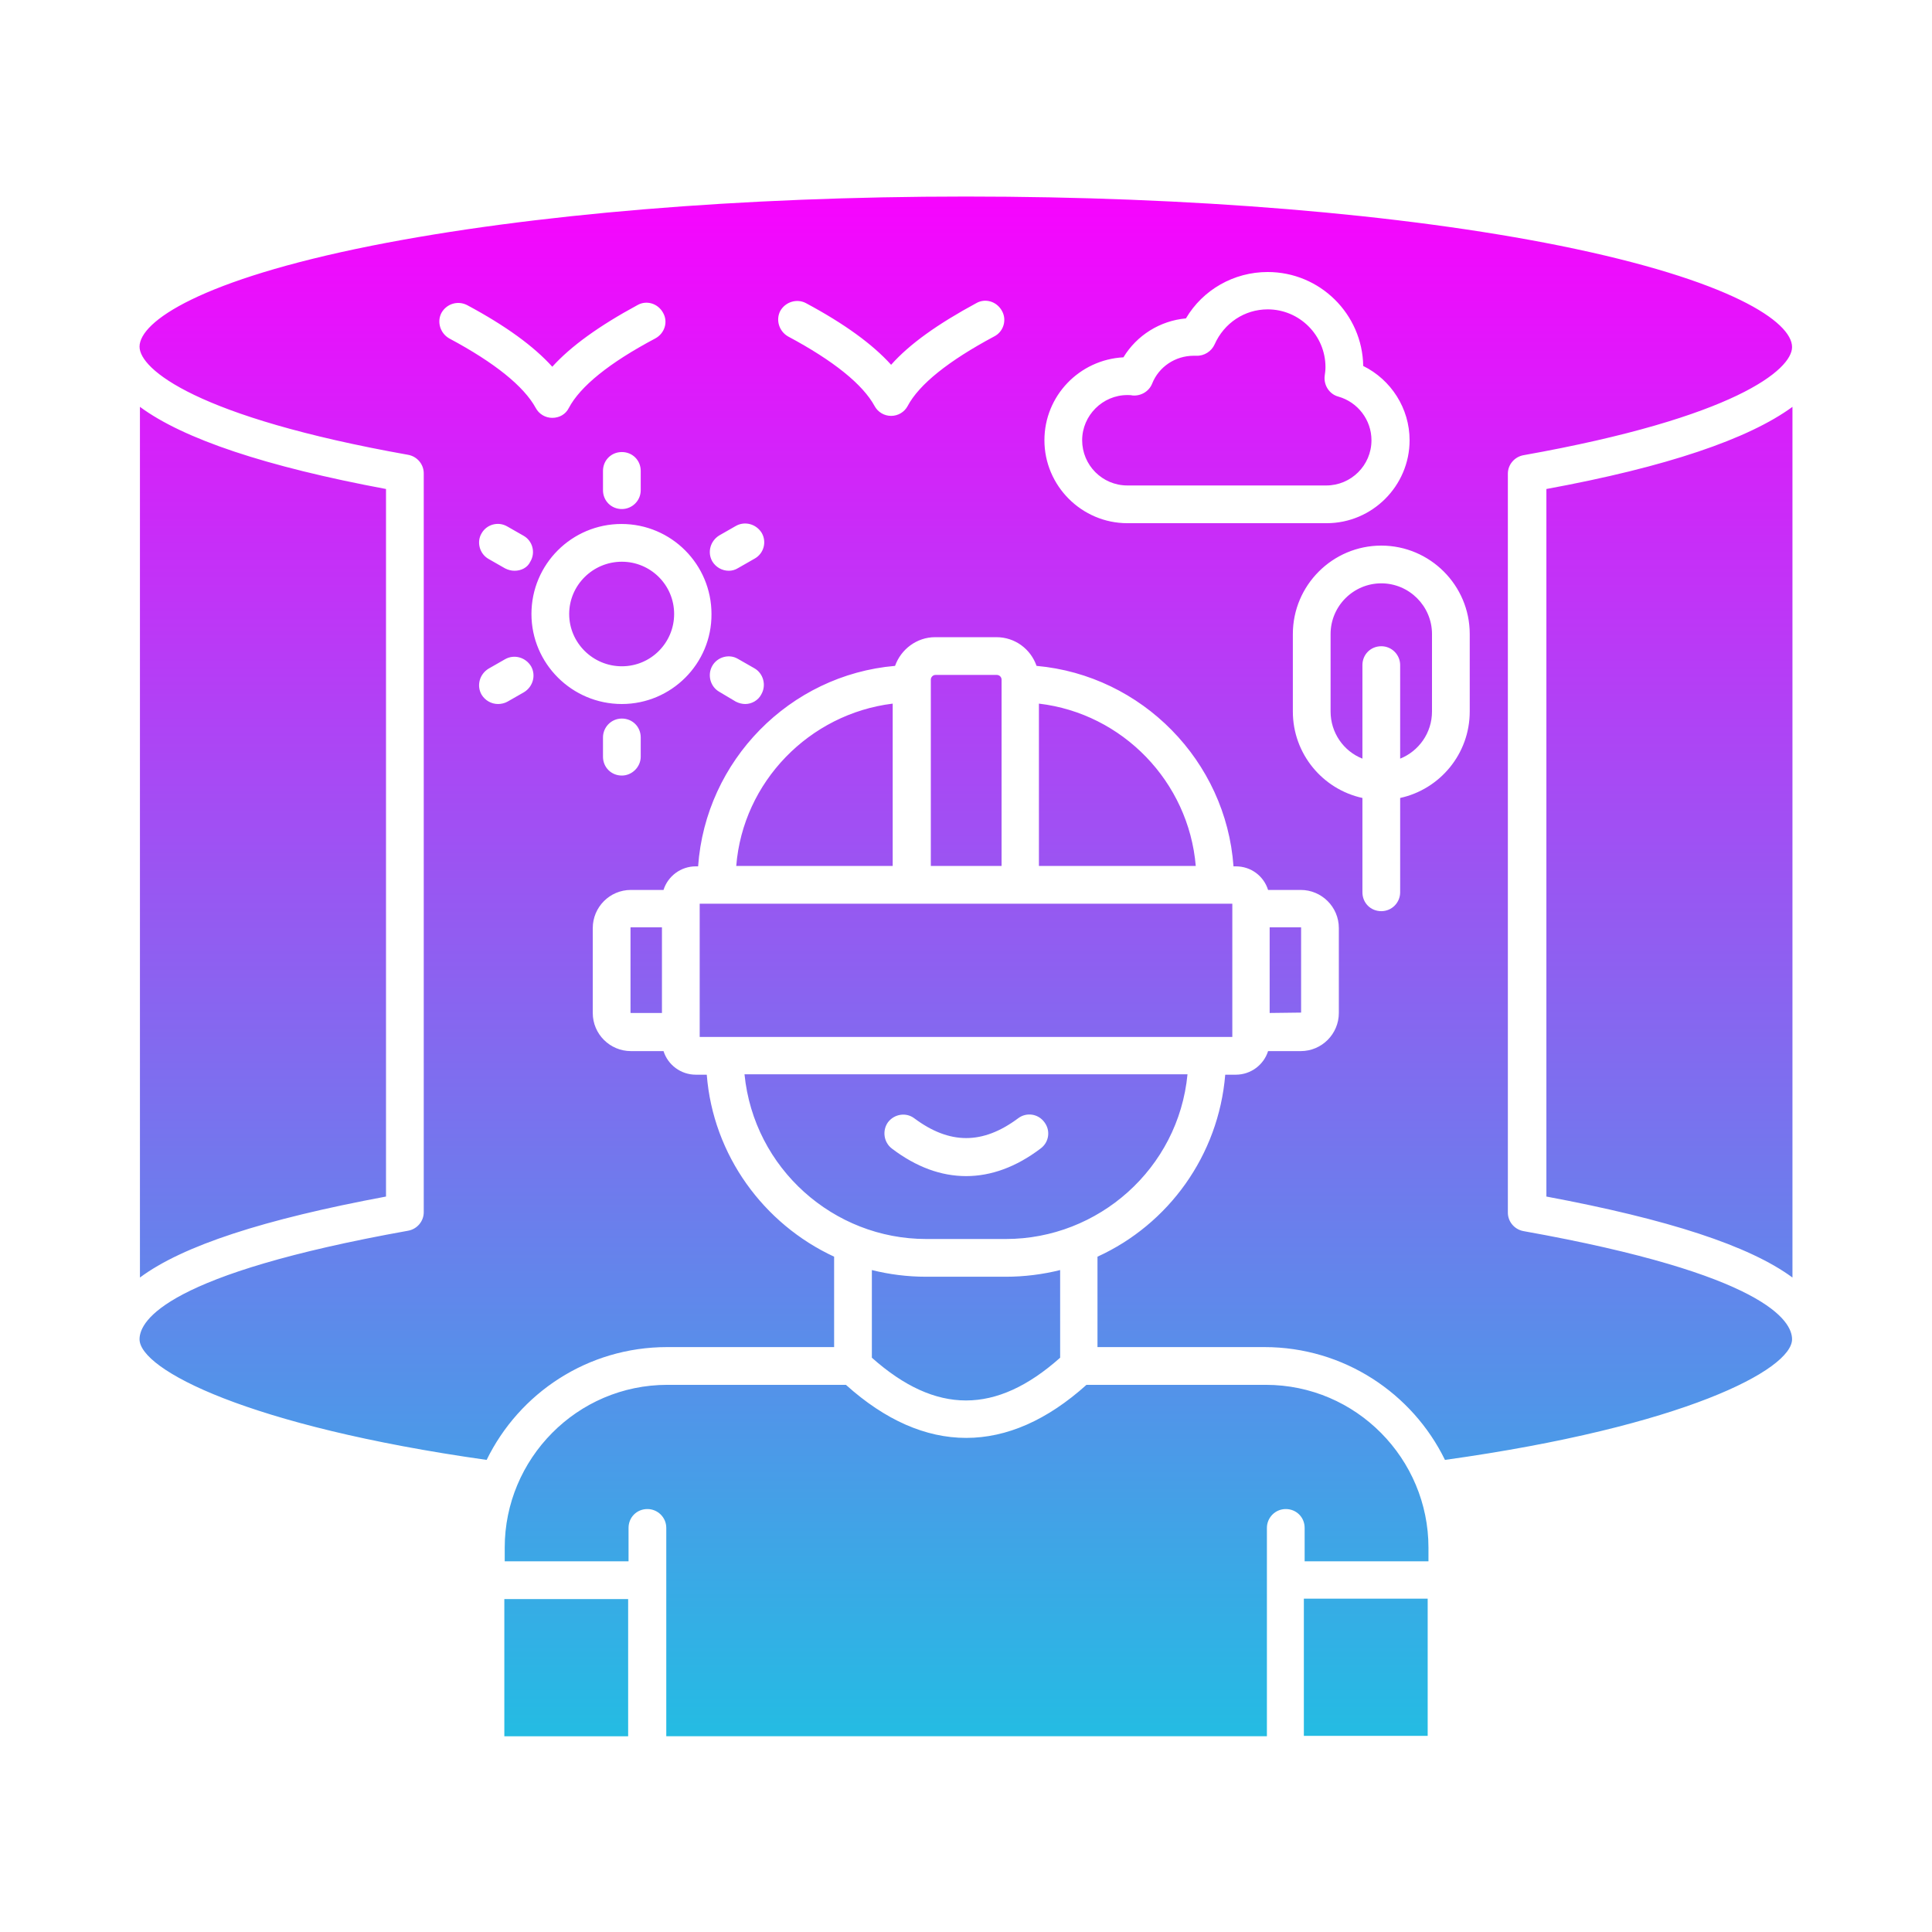<svg id="Layer_1" enable-background="new 0 0 491.5 491.5" height="512" viewBox="0 0 491.5 491.5" width="512" xmlns="http://www.w3.org/2000/svg" xmlns:xlink="http://www.w3.org/1999/xlink"><linearGradient id="Layer_x0020_1_1_" gradientUnits="userSpaceOnUse" x1="245.761" x2="245.761" y1="49.87" y2="441.652"><stop offset="0" stop-color="#f704fe"/><stop offset="1" stop-color="#24bce3"/></linearGradient><path id="Layer_x0020_1" d="m212.2 319.7c-17.9-8.3-30.8-25.8-32.4-46.3h-2.8c-3.8 0-7.1-2.5-8.2-6h-8.3c-5.3 0-9.7-4.3-9.7-9.7v-21.6c0-5.3 4.3-9.7 9.7-9.7h8.3c1.1-3.5 4.4-6 8.2-6h.6c1.9-26.9 23.3-48.7 50.1-51 1.5-4.2 5.5-7.3 10.2-7.3h15.6c4.7 0 8.7 3 10.2 7.3 26.8 2.4 48.2 24.2 50.1 51h.6c3.9 0 7.1 2.5 8.2 6h8.3c5.3 0 9.7 4.3 9.7 9.7v21.6c0 5.3-4.3 9.7-9.7 9.7h-8.3c-1.1 3.5-4.4 6-8.2 6h-2.7c-1.7 20.6-14.5 38.1-32.5 46.3v23h42.5c20.1 0 37.6 11.7 45.9 28.7 60.9-8.5 88.3-23 88.3-30.7 0-4.6-6.7-16.5-68.3-27.5-2.3-.4-4-2.4-4-4.7v-188c0-2.3 1.7-4.3 4-4.7 53.9-9.6 68.3-21.8 68.3-27.5 0-6.4-15.5-17-59.1-25.8-40.3-8.1-94-12.5-151.1-12.5s-110.8 4.5-151.1 12.5c-43.6 8.7-59.1 19.3-59.1 25.7 0 5.7 14.4 17.9 68.3 27.5 2.3.4 4 2.4 4 4.7v188c0 2.3-1.7 4.3-4 4.7-61.4 11-68.2 22.8-68.3 27.5v.1c0 7.7 27.5 22.1 88.3 30.7 8.3-17 25.7-28.7 45.9-28.7h42.5zm-54-122.4c-2.7 0-4.8-2.1-4.8-4.8v-4.9c0-2.6 2.1-4.8 4.8-4.8s4.8 2.1 4.8 4.8v4.9c0 2.6-2.2 4.8-4.8 4.8zm0-18.2c-12.7 0-23-10.3-23-22.9 0-12.7 10.3-22.9 22.9-22.9 12.7 0 22.9 10.3 22.9 22.9.1 12.6-10.2 22.9-22.8 22.9zm193.2 52.7c-2.7 0-4.8-2.1-4.8-4.8v-24c-10.1-2.2-17.7-11.2-17.7-22v-19.7c0-12.4 10.1-22.5 22.5-22.5s22.5 10.1 22.5 22.5v19.7c0 10.8-7.6 19.8-17.7 22v24c0 2.6-2.1 4.8-4.8 4.8zm-161.8-52.7c-.8 0-1.6-.2-2.4-.6l-4.2-2.5c-2.3-1.3-3.1-4.3-1.8-6.6s4.3-3.1 6.5-1.8l4.2 2.4c2.3 1.3 3.1 4.3 1.8 6.6-.8 1.6-2.5 2.5-4.1 2.5zm-62.9 0c-1.7 0-3.3-.9-4.2-2.4-1.3-2.3-.5-5.2 1.8-6.6l4.2-2.4c2.3-1.3 5.2-.5 6.6 1.8 1.3 2.3.5 5.2-1.8 6.6l-4.2 2.4c-.7.4-1.6.6-2.4.6zm4.2-33.9c-.8 0-1.6-.2-2.4-.6l-4.2-2.4c-2.3-1.3-3.1-4.3-1.8-6.5 1.3-2.3 4.2-3.1 6.5-1.8l4.2 2.4c2.3 1.3 3.1 4.3 1.7 6.6-.7 1.5-2.3 2.3-4 2.3zm54.5 0c-1.7 0-3.3-.9-4.2-2.4-1.3-2.3-.5-5.2 1.8-6.6l4.2-2.4c2.3-1.3 5.2-.5 6.6 1.8 1.3 2.3.5 5.2-1.8 6.5l-4.2 2.4c-.8.5-1.6.7-2.4.7zm-27.2-15.7c-2.7 0-4.8-2.1-4.8-4.8v-4.9c0-2.7 2.1-4.8 4.8-4.8s4.8 2.1 4.8 4.8v4.9c0 2.7-2.2 4.8-4.8 4.8zm128.6 3.6c-11.6 0-21.1-9.5-21.1-21.1 0-11.3 8.9-20.5 20.1-21.1 3.4-5.6 9.3-9.3 15.9-9.9 4.3-7.3 12.2-11.8 20.8-11.8 13.3 0 24.1 10.7 24.3 23.9 7.1 3.5 11.8 10.8 11.8 18.9 0 11.6-9.5 21.1-21.1 21.1zm-60.1-27.3c-1.8 0-3.4-1-4.2-2.5-3-5.5-10.4-11.5-22-17.7-2.3-1.3-3.2-4.2-2-6.5 1.3-2.3 4.2-3.2 6.5-2 9.9 5.3 17 10.5 21.7 15.7 4.7-5.3 11.9-10.4 21.7-15.7 2.3-1.3 5.2-.4 6.5 2 1.3 2.3.4 5.3-2 6.5-11.6 6.2-19.1 12.2-22 17.7-.8 1.5-2.4 2.5-4.2 2.5zm-86.2.5c-1.8 0-3.4-1-4.2-2.5-3-5.5-10.4-11.5-22-17.7-2.3-1.3-3.2-4.2-2-6.5 1.3-2.3 4.1-3.2 6.5-2 9.9 5.3 17 10.5 21.7 15.7 4.7-5.2 11.9-10.4 21.7-15.7 2.3-1.3 5.2-.4 6.5 2 1.3 2.3.4 5.2-2 6.5-11.7 6.2-19.1 12.2-22 17.7-.8 1.6-2.4 2.5-4.2 2.5zm173 123.6c-45.2 0-90.3 0-135.5 0v33.9h135.5c0-11.3 0-22.6 0-33.9zm-9.3-9.6c-1.8-21.4-18.6-38.8-39.9-41.3v41.3zm-77.1 0v-41.3c-21.2 2.6-38.1 19.9-39.8 41.3zm18.7 78.9c-6.4 0-12.7-2.3-18.9-7-2.1-1.6-2.5-4.6-1-6.7 1.6-2.1 4.6-2.6 6.7-1 9 6.7 17.4 6.7 26.4 0 2.1-1.6 5.1-1.2 6.7 1 1.6 2.1 1.2 5.1-1 6.7-6.2 4.7-12.6 7-18.9 7zm56.3-25.9h-112.7c2.4 24 22.7 41.9 46.2 41.9h20.3c23.5 0 43.9-17.9 46.2-41.9zm-47.3-53c0-15.8 0-31.6 0-47.4 0-.7-.6-1.2-1.2-1.2h-15.6c-.7 0-1.2.6-1.2 1.2v47.4zm76.2 37.3v-21.6s0-.1-.1-.1h-7.9v21.8l8-.1c0 .1 0 .1 0 0zm-61.3 87.8v-22.3c-4.4 1.1-9.1 1.7-13.8 1.7h-20.3c-4.8 0-9.4-.6-13.8-1.7v22.3c16.3 14.5 31.6 14.5 47.9 0zm186.3-20.4v-221.5c-11.2 8.2-32.1 15.3-62.6 20.9v180c31 5.8 51.6 12.5 62.6 20.6zm-92.8 81.7h-31.5v34.9h31.5zm-203.4 35v-34.9h-31.5v34.9zm-61.6-137.3v-180c-30.5-5.7-51.5-12.7-62.6-20.9v221.5c10.9-8.1 31.5-14.8 62.6-20.6zm239.2-180.9c6.3 0 11.5-5.1 11.5-11.5 0-5.2-3.5-9.7-8.4-11.1-2.3-.6-3.8-2.9-3.5-5.3.1-.7.2-1.4.2-2.2 0-8.1-6.6-14.7-14.7-14.7-5.9 0-11.1 3.5-13.5 8.9-.8 1.8-2.7 3-4.7 2.9-.2 0-.4 0-.6 0-4.7 0-8.9 2.8-10.6 7.1-.8 2-2.9 3.2-5 3-.4-.1-.9-.1-1.3-.1-6.3 0-11.5 5.2-11.5 11.5s5.1 11.5 11.5 11.5zm-179.2 46c7.4 0 13.3-6 13.3-13.3 0-7.4-6-13.3-13.3-13.3-7.4 0-13.4 6-13.4 13.3s6 13.3 13.4 13.3zm10.2 88.2v-21.8h-7.9s-.1 0-.1.1v21.6s0 .1.1.1zm195.9-96.4c0-7.1-5.8-12.9-12.9-12.9s-12.9 5.8-12.9 12.9v19.7c0 5.4 3.3 10.1 8.1 12v-23.8c0-2.7 2.1-4.8 4.8-4.8s4.8 2.2 4.8 4.8v23.8c4.7-1.9 8.1-6.5 8.1-12zm-87.9 191c-10 9-20.3 13.5-30.6 13.5s-20.6-4.5-30.6-13.5h-45.4c-23.1 0-41.4 18.9-41.4 41.4v3.5h31.5v-8.5c0-2.7 2.1-4.8 4.8-4.8 2.6 0 4.8 2.1 4.8 4.8v53h152.8c0-17.7 0-35.3 0-53 0-2.6 2.1-4.8 4.8-4.8s4.8 2.1 4.8 4.8v8.5h31.5v-3.5c0-22.5-18.3-41.4-41.4-41.4z" fill="url(#Layer_x0020_1_1_)"/></svg>